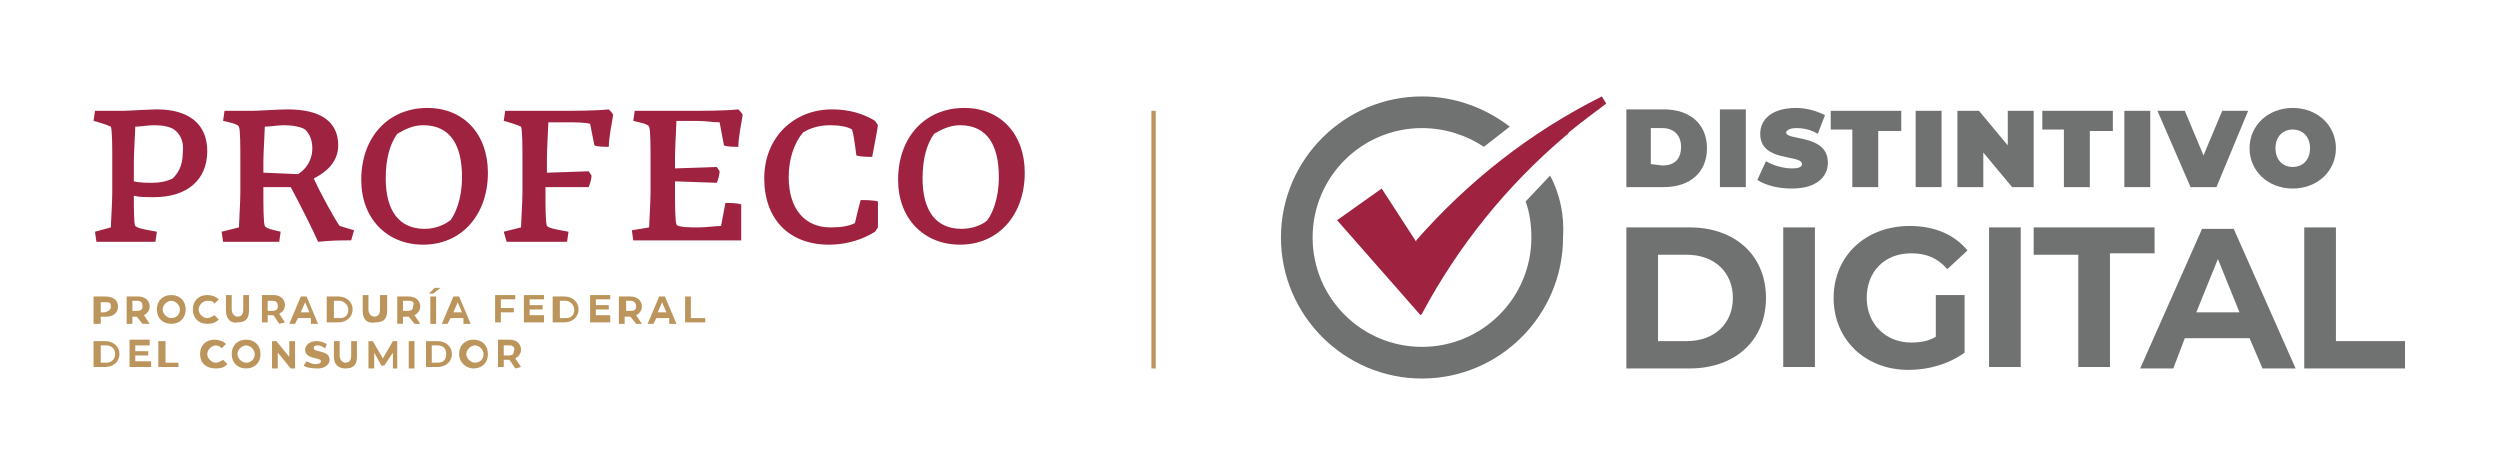 <?xml version="1.0" encoding="utf-8"?>
<!-- Generator: Adobe Illustrator 26.3.1, SVG Export Plug-In . SVG Version: 6.00 Build 0)  -->
<svg version="1.1" id="Capa_1" xmlns="http://www.w3.org/2000/svg" xmlns:xlink="http://www.w3.org/1999/xlink" x="0px" y="0px"
	 width="173.7px" height="33px" viewBox="0 0 173.7 33" style="enable-background:new 0 0 173.7 33;" xml:space="preserve">
<style type="text/css">
	.st0{fill:#6F7271;}
	.st1{fill:#9F2241;}
	.st2{fill:#BC955C;}
</style>
<g>
	<g>
		<g>
			<g>
				<path class="st0" d="M113,15.8h4.4c3.1,0,5.3,1.9,5.3,4.9s-2.2,4.9-5.3,4.9H113V15.8z M117.2,23.7c1.9,0,3.2-1.2,3.2-3
					s-1.3-3-3.2-3h-2v6L117.2,23.7z"/>
			</g>
			<g>
				<path class="st0" d="M123.9,15.8h2.2v9.7h-2.2V15.8z"/>
			</g>
			<g>
				<path class="st0" d="M134.5,20.5h2v4c-1.1,0.8-2.5,1.2-3.9,1.2c-3,0-5.2-2.1-5.2-5s2.2-5,5.3-5c1.7,0,3.1,0.6,4,1.7l-1.4,1.3
					c-0.7-0.8-1.5-1.1-2.5-1.1c-1.9,0-3.1,1.3-3.1,3.1c0,1.8,1.3,3.1,3.1,3.1c0.6,0,1.2-0.1,1.7-0.4L134.5,20.5L134.5,20.5z"/>
			</g>
			<g>
				<path class="st0" d="M138.2,15.8h2.2v9.7h-2.2V15.8z"/>
			</g>
			<g>
				<path class="st0" d="M144.4,17.7h-3.1v-1.9h8.4v1.8h-3.1v7.9h-2.2L144.4,17.7L144.4,17.7z"/>
			</g>
			<g>
				<path class="st0" d="M156.3,23.5h-4.5l-0.8,2.1h-2.3l4.3-9.7h2.2l4.3,9.7h-2.3L156.3,23.5z M155.6,21.7l-1.5-3.7l-1.5,3.7H155.6
					z"/>
			</g>
			<g>
				<path class="st0" d="M160.1,15.8h2.2v7.9h4.8v1.9h-7V15.8z"/>
			</g>
		</g>
		<g>
			<g>
				<path class="st0" d="M113,7.6h2.6c1.8,0,3,1,3,2.7s-1.2,2.7-3,2.7H113V7.6z M115.5,11.5c0.8,0,1.3-0.4,1.3-1.3
					c0-0.8-0.5-1.3-1.3-1.3h-0.8v2.5L115.5,11.5L115.5,11.5z"/>
			</g>
			<g>
				<path class="st0" d="M119.5,7.6h1.8V13h-1.8V7.6z"/>
			</g>
			<g>
				<path class="st0" d="M122.1,12.5l0.6-1.3c0.5,0.3,1.2,0.5,1.8,0.5c0.5,0,0.7-0.1,0.7-0.3c0-0.7-2.9-0.1-2.9-2.1
					c0-1,0.8-1.8,2.5-1.8c0.7,0,1.4,0.2,2,0.5l-0.5,1.3c-0.5-0.3-1-0.4-1.5-0.4c-0.5,0-0.7,0.2-0.7,0.3c0,0.6,2.9,0.1,2.9,2.1
					c0,1-0.8,1.8-2.5,1.8C123.6,13.1,122.7,12.9,122.1,12.5z"/>
			</g>
			<g>
				<path class="st0" d="M128.8,9h-1.6V7.7h4.9v1.4h-1.6V13h-1.8V9L128.8,9z"/>
			</g>
			<g>
				<path class="st0" d="M133.1,7.7h1.8V13h-1.8V7.7z"/>
			</g>
			<g>
				<path class="st0" d="M141.3,7.7V13h-1.5l-2-2.4V13H136V7.7h1.5l2,2.4V7.7H141.3z"/>
			</g>
			<g>
				<path class="st0" d="M143.5,9h-1.6V7.7h4.9v1.4h-1.6V13h-1.8V9L143.5,9z"/>
			</g>
			<g>
				<path class="st0" d="M147.6,7.7h1.8V13h-1.8V7.7z"/>
			</g>
			<g>
				<path class="st0" d="M156.2,7.7L154,13h-1.8l-2.3-5.3h1.9l1.3,3.1l1.3-3.1C154.4,7.7,156.2,7.7,156.2,7.7z"/>
			</g>
			<g>
				<path class="st0" d="M156.3,10.3c0-1.6,1.3-2.8,3-2.8s3,1.2,3,2.8s-1.3,2.8-3,2.8S156.3,11.9,156.3,10.3z M160.5,10.3
					c0-0.8-0.5-1.3-1.2-1.3s-1.2,0.5-1.2,1.3s0.5,1.3,1.2,1.3C160,11.6,160.5,11.1,160.5,10.3z"/>
			</g>
		</g>
		<g>
			<path class="st0" d="M107.7,12.2L106,14c0.3,0.8,0.4,1.7,0.4,2.5c0,4.2-3.4,7.6-7.6,7.6s-7.6-3.4-7.6-7.6s3.4-7.6,7.6-7.6
				c1.6,0,3.1,0.5,4.3,1.3l1.8-1.4c-1.7-1.3-3.8-2.1-6.1-2.1c-5.4,0-9.8,4.4-9.8,9.8s4.4,9.8,9.8,9.8s9.8-4.4,9.8-9.8
				C108.7,15,108.4,13.5,107.7,12.2z"/>
			<path class="st1" d="M111.3,6.7c-5,2.5-9.3,5.9-12.9,10c0,0,0,0.1,0,0.1l0,0l0,0L96,13.1l-3.1,2.2l5.8,6.6c0,0,0,0,0.1-0.1
				c2.5-4.7,5.9-8.9,9.9-12.3c0.1-0.1,0.3-0.2,0.3-0.3c0.5-0.4,1-0.8,1.4-1.1l0.4-0.3c0.3-0.2,0.5-0.4,0.8-0.6L111.3,6.7z"/>
		</g>
	</g>
	<g>
		<g id="XMLID_7_">
			<rect x="80" y="7.7" class="st2" width="0.3" height="17.9"/>
		</g>
		<g>
			<g>
				<path class="st1" d="M7.7,15.8c0-0.2,0.1-1.8,0.1-2.4v-2.3c0-0.8,0-2.1-0.1-2.3C7.5,8.7,6.9,8.5,6.5,8.4l0.1-0.7h1.9
					c0.4,0,1.9-0.1,2.4-0.1c2.2,0,3.5,1,3.5,2.9c0,2-1.4,3.2-3.7,3.2c-0.6,0-1,0-1.4-0.1c0,0.8,0,2,0.1,2.1c0.2,0.2,1,0.3,1.5,0.4
					l-0.1,0.7H6.7l-0.1-0.7L7.7,15.8z M12.1,9c-0.3-0.2-0.8-0.3-1.4-0.3c-0.4,0-0.9,0.1-1.3,0.1c0,0.3-0.1,1.8-0.1,2.4v1.4
					c0.4,0.1,0.9,0.1,1.3,0.1c0.5,0,1-0.1,1.4-0.3c0.3-0.3,0.7-0.8,0.7-1.8C12.8,9.8,12.5,9.3,12.1,9z"/>
				<path class="st1" d="M16.6,15.8c0-0.2,0.1-1.8,0.1-2.4v-2.3c0-0.8,0-2.1-0.1-2.3c-0.1-0.2-0.7-0.3-1.1-0.4l0.1-0.7h1.9
					c0.4,0,1.9-0.1,2.5-0.1c2.2,0,3.5,0.8,3.5,2.5c0,1.2-0.9,1.9-1.7,2.3c0.5,1.1,1.5,2.9,1.8,3.3l1,0.3l-0.2,0.7
					c-0.7,0-1.3,0-2.3,0.1c-0.3-0.7-1.2-2.5-1.9-3.8h-1.9v0.4c0,0.8,0,2.1,0.1,2.3c0.1,0.2,0.7,0.3,1.1,0.4l-0.1,0.7h-3.9l-0.1-0.7
					L16.6,15.8z M18.4,12l2.3,0.1c0.5-0.3,1-0.9,1-1.8c0-0.6-0.2-1-0.5-1.3c-0.3-0.2-0.9-0.3-1.5-0.3c-0.4,0-0.9,0.1-1.3,0.1
					c0,0.3-0.1,1.8-0.1,2.4V12z"/>
				<path class="st1" d="M25.1,12.5c0-3,1.9-5,4.6-5c2.5,0,4.2,1.8,4.2,4.5c0,2.9-1.8,5-4.5,5C26.9,17,25.1,15.2,25.1,12.5z
					 M31.3,15.3c0.3-0.4,0.8-1.4,0.8-3c0-2.2-0.8-3.6-2.7-3.6c-0.7,0-1.3,0.3-1.8,0.6c-0.5,0.7-0.8,1.7-0.8,3.1
					c0,2.2,0.9,3.5,2.7,3.5C30.3,15.9,30.9,15.6,31.3,15.3z"/>
				<path class="st1" d="M36.2,15.8c0-0.2,0.1-1.8,0.1-2.4v-2.3c0-0.8,0-2.1-0.1-2.3C36,8.7,35.4,8.5,35,8.4l0.1-0.7h3.4
					c1.5,0,2.8,0,3.8-0.1c0.1,0.1,0.3,0.3,0.3,0.4c-0.1,0.6-0.3,1.6-0.3,2.2c-0.3,0-0.8,0-1-0.1l-0.3-1.5c-0.4-0.1-1-0.1-1.5-0.1
					c-0.5,0-1,0-1.4,0c0,0.3-0.1,1.8-0.1,2.5v1l2.9-0.1l0.2,0.3c0,0.2-0.1,0.6-0.2,0.8L37.9,13v0.4c0,0.8,0,2.1,0.1,2.3
					c0.2,0.2,1,0.3,1.5,0.4l-0.1,0.7h-4.2l-0.2-0.7L36.2,15.8z"/>
				<path class="st1" d="M45.1,15.8c0-0.2,0.1-1.8,0.1-2.4v-2.3c0-0.8,0-2.1-0.1-2.3c-0.1-0.2-0.7-0.3-1.1-0.4l0.1-0.7h3.4
					c1.5,0,2.8,0,3.8-0.1c0.1,0.1,0.3,0.3,0.3,0.4c-0.1,0.6-0.3,1.6-0.3,2.2c-0.3,0-0.8,0-1-0.1l-0.3-1.6c-0.4,0-1-0.1-1.6-0.1
					c-0.5,0-1,0-1.4,0c0,0.3-0.1,1.8-0.1,2.5v0.8l2.9-0.1l0.2,0.3c0,0.2-0.1,0.6-0.2,0.8l-2.9-0.1v0.7c0,0.8,0,2,0.1,2.3
					c0.1,0.2,1,0.2,1.5,0.2c0.6,0,1.2-0.1,1.6-0.1l0.3-1.6c0.3,0,0.8,0,1.1,0.1c0,0.8,0,1.7,0,2.5h-7.5l-0.1-0.7L45.1,15.8z"/>
				<path class="st1" d="M59.4,15.5c0.1-0.4,0.2-0.9,0.4-1.6c0.2,0,0.9,0,1.2,0.1c0,0.5,0,1.3,0,1.8l-0.2,0.3
					C60,16.6,58.9,17,57.6,17c-2.8,0-4.5-1.8-4.5-4.6c0-2.9,2.1-4.8,4.7-4.8c1.2,0,2.2,0.3,3,0.8L61,8.7c-0.1,0.7-0.3,1.6-0.4,2.2
					c-0.2,0-0.8,0-1.1-0.1C59.4,10,59.3,9.3,59.2,9c-0.3-0.2-0.9-0.3-1.5-0.3c-0.8,0-1.4,0.2-1.9,0.5c-0.6,0.7-1,1.8-1,3.1
					c0,2.2,1.1,3.5,2.9,3.5C58.5,15.8,59,15.7,59.4,15.5z"/>
				<path class="st1" d="M62.4,12.5c0-3,1.9-5,4.6-5c2.5,0,4.2,1.8,4.2,4.5c0,2.9-1.8,5-4.5,5C64.2,17,62.4,15.2,62.4,12.5z
					 M68.6,15.3c0.3-0.4,0.8-1.4,0.8-3c0-2.2-0.8-3.6-2.7-3.6c-0.7,0-1.3,0.3-1.8,0.6c-0.5,0.7-0.8,1.7-0.8,3.1
					c0,2.2,0.9,3.5,2.7,3.5C67.6,15.9,68.3,15.6,68.6,15.3z"/>
			</g>
			<g>
				<path class="st2" d="M8.2,21.3c0,0.4-0.3,0.7-0.8,0.7H7v0.5H6.5v-1.9h0.8C7.8,20.6,8.2,20.8,8.2,21.3z M7.7,21.3
					C7.7,21,7.6,21,7.3,21H7v0.7h0.3C7.6,21.6,7.7,21.5,7.7,21.3z"/>
				<path class="st2" d="M9.9,22.5l-0.4-0.5l0,0H9.2v0.5H8.8v-1.9h0.8c0.5,0,0.8,0.3,0.8,0.7c0,0.3-0.2,0.5-0.4,0.6l0.4,0.6
					L9.9,22.5z M9.5,20.9H9.2v0.7h0.3c0.3,0,0.4-0.1,0.4-0.3C9.9,21,9.8,20.9,9.5,20.9z"/>
				<path class="st2" d="M10.9,21.5c0-0.6,0.4-1,1-1c0.6,0,1,0.4,1,1s-0.4,1-1,1S10.9,22.1,10.9,21.5z M12.5,21.5
					c0-0.3-0.3-0.6-0.6-0.6c-0.3,0-0.6,0.3-0.6,0.6c0,0.3,0.3,0.6,0.6,0.6C12.2,22.1,12.5,21.9,12.5,21.5z"/>
				<path class="st2" d="M13.4,21.5c0-0.6,0.4-1,1-1c0.3,0,0.6,0.1,0.8,0.3l-0.3,0.3c-0.1-0.2-0.3-0.2-0.5-0.2
					c-0.3,0-0.6,0.3-0.6,0.6c0,0.3,0.3,0.6,0.6,0.6c0.2,0,0.3-0.1,0.5-0.2l0.3,0.3c-0.2,0.2-0.4,0.3-0.8,0.3
					C13.8,22.5,13.4,22.1,13.4,21.5z"/>
				<path class="st2" d="M15.7,21.6v-1.1h0.4v1c0,0.3,0.2,0.5,0.4,0.5c0.3,0,0.4-0.2,0.4-0.5v-1h0.4v1.1c0,0.6-0.3,0.8-0.8,0.8
					C16.1,22.5,15.7,22.2,15.7,21.6z"/>
				<path class="st2" d="M19.4,22.5L19,21.9h0h-0.4v0.5h-0.4v-1.9h0.8c0.5,0,0.8,0.3,0.8,0.7c0,0.3-0.2,0.5-0.4,0.6l0.4,0.6
					L19.4,22.5z M18.9,20.9h-0.3v0.7h0.3c0.3,0,0.4-0.1,0.4-0.3C19.3,21,19.2,20.9,18.9,20.9z"/>
				<path class="st2" d="M21.6,22.1h-0.9l-0.2,0.4h-0.4l0.8-1.9h0.4l0.8,1.9h-0.5L21.6,22.1z M21.5,21.7L21.2,21l-0.3,0.7H21.5z"/>
				<path class="st2" d="M22.7,20.6h0.8c0.6,0,1,0.4,1,0.9s-0.4,0.9-1,0.9h-0.8V20.6z M23.6,22.1c0.4,0,0.6-0.2,0.6-0.6
					c0-0.3-0.3-0.6-0.6-0.6h-0.4v1.2C23.2,22.1,23.6,22.1,23.6,22.1z"/>
				<path class="st2" d="M25.2,21.6v-1.1h0.4v1c0,0.3,0.2,0.5,0.4,0.5c0.3,0,0.4-0.2,0.4-0.5v-1h0.5v1.1c0,0.6-0.3,0.8-0.8,0.8
					C25.5,22.5,25.2,22.2,25.2,21.6z"/>
				<path class="st2" d="M28.8,22.5l-0.4-0.5h0H28v0.5h-0.4v-1.9h0.8c0.5,0,0.8,0.3,0.8,0.7c0,0.3-0.2,0.5-0.4,0.6l0.4,0.6
					L28.8,22.5z M28.4,20.9H28v0.7h0.3c0.3,0,0.4-0.1,0.4-0.3C28.8,21,28.7,20.9,28.4,20.9z"/>
				<path class="st2" d="M30.2,20h0.4l-0.5,0.4h-0.3L30.2,20z M29.9,20.6h0.4v1.9h-0.4V20.6z"/>
				<path class="st2" d="M32.2,22.1h-0.9l-0.2,0.4h-0.4l0.8-1.9h0.4l0.8,1.9h-0.5L32.2,22.1z M32.1,21.7L31.8,21l-0.3,0.7H32.1z"/>
				<path class="st2" d="M34.8,20.9v0.5h0.9v0.3h-0.9v0.7h-0.4v-1.9h1.4v0.3H34.8L34.8,20.9z"/>
				<path class="st2" d="M37.8,22.1v0.3h-1.4v-1.9h1.4v0.3h-1v0.4h0.9v0.3h-0.9v0.4H37.8L37.8,22.1z"/>
				<path class="st2" d="M38.4,20.6h0.8c0.6,0,1,0.4,1,0.9s-0.4,0.9-1,0.9h-0.8V20.6z M39.3,22.1c0.4,0,0.6-0.2,0.6-0.6
					c0-0.3-0.3-0.6-0.6-0.6h-0.4v1.2C38.9,22.1,39.3,22.1,39.3,22.1z"/>
				<path class="st2" d="M42.4,22.1v0.3h-1.4v-1.9h1.4v0.3h-1v0.4h0.9v0.3h-0.9v0.4H42.4L42.4,22.1z"/>
				<path class="st2" d="M44.2,22.5l-0.4-0.5h0h-0.4v0.5H43v-1.9h0.8c0.5,0,0.8,0.3,0.8,0.7c0,0.3-0.2,0.5-0.4,0.6l0.4,0.6
					L44.2,22.5z M43.8,20.9h-0.3v0.7h0.3c0.3,0,0.4-0.1,0.4-0.3C44.2,21,44,20.9,43.8,20.9z"/>
				<path class="st2" d="M46.5,22.1h-0.9l-0.2,0.4H45l0.8-1.9h0.4l0.8,1.9h-0.5L46.5,22.1z M46.3,21.7L46,21l-0.3,0.7H46.3z"/>
				<path class="st2" d="M47.6,20.6H48v1.5H49v0.3h-1.4V20.6z"/>
			</g>
			<g>
				<path class="st2" d="M6.5,23.7h0.8c0.6,0,1,0.4,1,0.9s-0.4,0.9-1,0.9H6.5V23.7z M7.4,25.2C7.7,25.2,8,25,8,24.6S7.7,24,7.4,24H7
					v1.2H7.4z"/>
				<path class="st2" d="M10.5,25.2v0.3H9v-1.9h1.4V24h-1v0.4h0.9v0.3H9.4v0.4H10.5L10.5,25.2z"/>
				<path class="st2" d="M11.1,23.7h0.4v1.5h0.9v0.3h-1.4V23.7z"/>
				<path class="st2" d="M13.9,24.6c0-0.6,0.4-1,1-1c0.3,0,0.6,0.1,0.8,0.3l-0.3,0.3C15.3,24.1,15.2,24,15,24
					c-0.3,0-0.6,0.3-0.6,0.6s0.3,0.6,0.6,0.6c0.2,0,0.3-0.1,0.5-0.2l0.3,0.3c-0.2,0.2-0.4,0.3-0.8,0.3
					C14.3,25.6,13.9,25.2,13.9,24.6z"/>
				<path class="st2" d="M16.1,24.6c0-0.6,0.4-1,1-1s1,0.4,1,1s-0.4,1-1,1C16.5,25.6,16.1,25.2,16.1,24.6z M17.7,24.6
					c0-0.3-0.3-0.6-0.6-0.6s-0.6,0.3-0.6,0.6s0.3,0.6,0.6,0.6S17.7,25,17.7,24.6z"/>
				<path class="st2" d="M20.5,23.7v1.9h-0.3l-0.9-1.1v1.1h-0.4v-1.9h0.3l0.9,1.1v-1.1H20.5z"/>
				<path class="st2" d="M21.1,25.4l0.2-0.3c0.2,0.1,0.4,0.2,0.6,0.2c0.3,0,0.4-0.1,0.4-0.2c0-0.3-1.1-0.1-1.1-0.8
					c0-0.3,0.3-0.6,0.8-0.6c0.3,0,0.5,0.1,0.7,0.2l-0.1,0.3c-0.2-0.1-0.3-0.2-0.5-0.2c-0.3,0-0.3,0.1-0.3,0.2c0,0.3,1.1,0.1,1.1,0.8
					c0,0.3-0.3,0.6-0.8,0.6C21.5,25.6,21.2,25.5,21.1,25.4z"/>
				<path class="st2" d="M23.2,24.8v-1.1h0.4v1c0,0.3,0.2,0.5,0.4,0.5c0.3,0,0.4-0.2,0.4-0.5v-1h0.4v1.1c0,0.6-0.3,0.8-0.8,0.8
					C23.5,25.6,23.2,25.3,23.2,24.8z"/>
				<path class="st2" d="M27.3,25.6v-1.1l-0.6,0.9h-0.2L26,24.5v1.1h-0.4v-1.9h0.3l0.7,1.2l0.7-1.2h0.3v1.9
					C27.6,25.6,27.3,25.6,27.3,25.6z"/>
				<path class="st2" d="M28.4,23.7h0.4v1.9h-0.4V23.7z"/>
				<path class="st2" d="M29.6,23.7h0.8c0.6,0,1,0.4,1,0.9s-0.4,0.9-1,0.9h-0.8V23.7z M30.4,25.2c0.4,0,0.6-0.2,0.6-0.6
					S30.8,24,30.4,24H30v1.2H30.4z"/>
				<path class="st2" d="M31.9,24.6c0-0.6,0.4-1,1-1c0.6,0,1,0.4,1,1s-0.4,1-1,1C32.4,25.6,31.9,25.2,31.9,24.6z M33.6,24.6
					c0-0.3-0.3-0.6-0.6-0.6s-0.6,0.3-0.6,0.6s0.3,0.6,0.6,0.6C33.3,25.2,33.6,25,33.6,24.6z"/>
				<path class="st2" d="M35.8,25.6L35.4,25h0H35v0.5h-0.4v-1.9h0.8c0.5,0,0.8,0.3,0.8,0.7c0,0.3-0.2,0.5-0.4,0.6l0.4,0.6L35.8,25.6
					z M35.4,24H35v0.7h0.3c0.3,0,0.4-0.1,0.4-0.3C35.8,24.2,35.7,24,35.4,24z"/>
			</g>
		</g>
	</g>
</g>
</svg>
